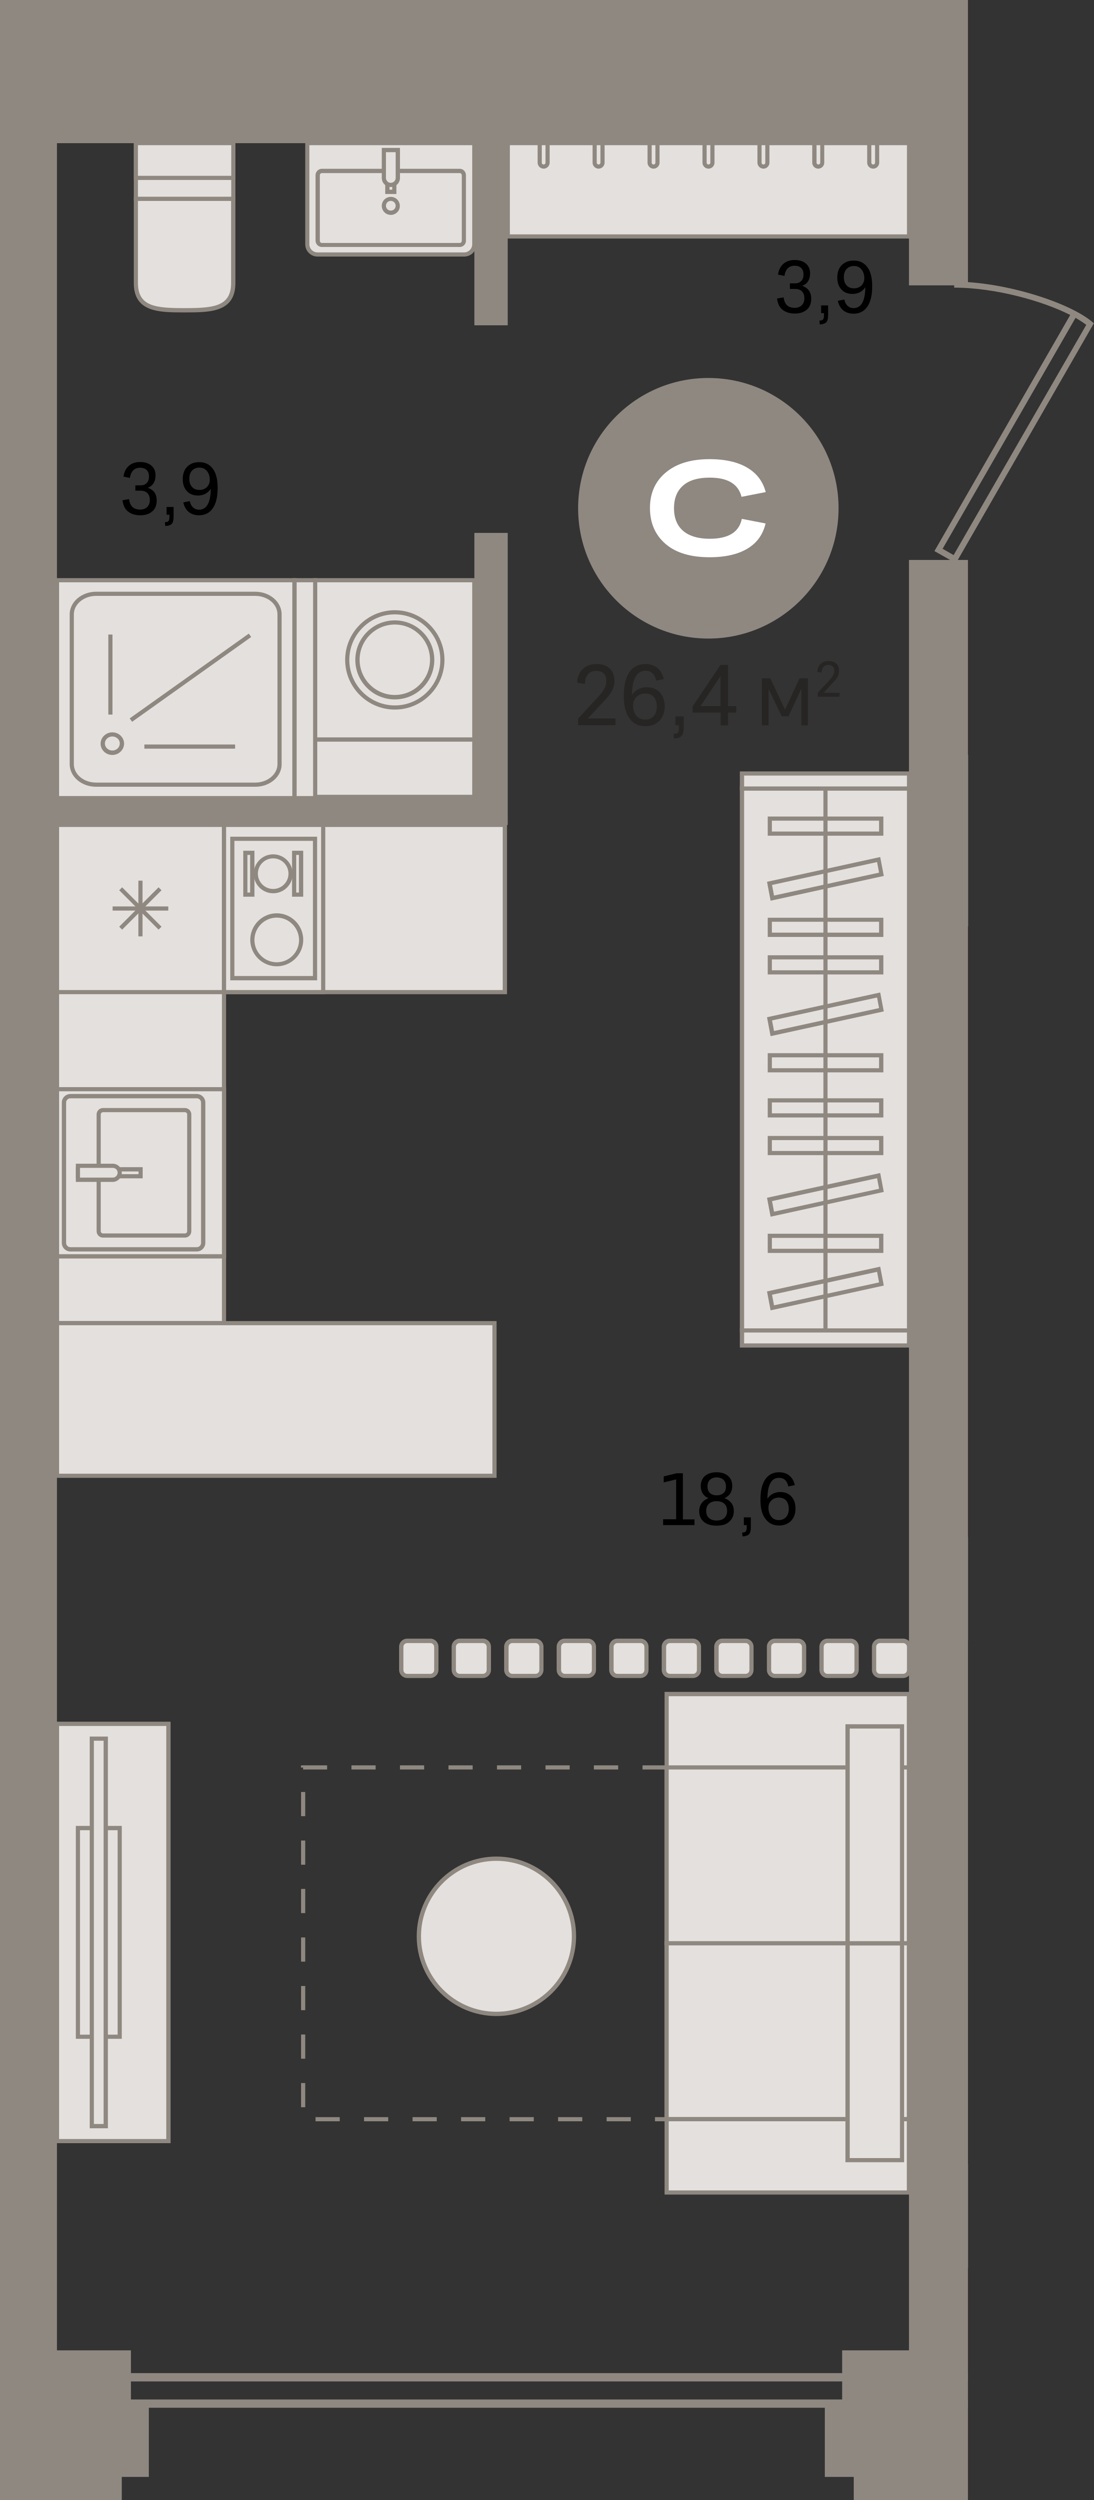 <?xml version="1.0" encoding="utf-8"?>
<!-- Generator: Adobe Illustrator 24.1.2, SVG Export Plug-In . SVG Version: 6.00 Build 0)  -->
<svg version="1.1" id="Слой_1" xmlns="http://www.w3.org/2000/svg" xmlns:xlink="http://www.w3.org/1999/xlink" x="0px" y="0px"
	 viewBox="0 0 764.5 1746.2" style="enable-background:new 0 0 764.5 1746.2;" xml:space="preserve">
<rect x="0" y="0" width="764.5" height="1746.2" fill="#333333" stroke="none"/>
<g>
	<rect x="39.8" y="405.3" style="fill-rule:evenodd;clip-rule:evenodd;fill:#E3E0DD;" width="166" height="152.2"/>
	<path style="fill-rule:evenodd;clip-rule:evenodd;fill:#8F8880;" d="M41.3,556h163V406.7h-163V556L41.3,556z M207.3,559H38.4V403.8
		h168.9V559z"/>
	<path style="fill-rule:evenodd;clip-rule:evenodd;fill:#E3E0DD;" d="M67.1,548h111.3c9.4,0,16.9-6.4,16.9-14.3V429.1
		c0-7.9-7.6-14.3-16.9-14.3H67.1c-9.4,0-16.9,6.4-16.9,14.3v104.6C50.2,541.6,57.8,548,67.1,548z"/>
	<path style="fill-rule:evenodd;clip-rule:evenodd;fill:#8F8880;" d="M67.1,416.2c-8.5,0-15.5,5.8-15.5,12.9v104.6
		c0,7.1,6.9,12.9,15.5,12.9h111.3c8.5,0,15.5-5.8,15.5-12.9V429.1c0-7.1-6.9-12.9-15.5-12.9H67.1L67.1,416.2z M178.5,549.5H67.1
		c-10.2,0-18.4-7.1-18.4-15.8V429.1c0-8.7,8.3-15.8,18.4-15.8h111.3c10.2,0,18.4,7.1,18.4,15.8v104.6
		C196.9,542.4,188.6,549.5,178.5,549.5z"/>
	<path style="fill-rule:evenodd;clip-rule:evenodd;fill:#E3E0DD;" d="M85.2,519.4c0-3.5-3-6.4-6.7-6.4c-3.7,0-6.7,2.9-6.7,6.4
		c0,3.5,3,6.4,6.7,6.4C82.2,525.8,85.2,522.9,85.2,519.4z"/>
	<path style="fill-rule:evenodd;clip-rule:evenodd;fill:#8F8880;" d="M78.5,514.4c-2.9,0-5.2,2.2-5.2,4.9c0,2.7,2.4,4.9,5.2,4.9
		c2.9,0,5.2-2.2,5.2-4.9C83.8,516.7,81.4,514.4,78.5,514.4L78.5,514.4z M78.5,527.3c-4.5,0-8.2-3.5-8.2-7.9c0-4.3,3.7-7.9,8.2-7.9
		s8.2,3.5,8.2,7.9C86.7,523.7,83,527.3,78.5,527.3z"/>
	<rect x="75.7" y="443.2" style="fill-rule:evenodd;clip-rule:evenodd;fill:#8F8880;" width="2.9" height="55.9"/>
	<rect x="100.9" y="520" style="fill-rule:evenodd;clip-rule:evenodd;fill:#8F8880;" width="63.4" height="2.9"/>
	
		<rect x="82" y="471.7" transform="matrix(0.815 -0.58 0.58 0.815 -249.78 164.892)" style="fill-rule:evenodd;clip-rule:evenodd;fill:#8F8880;" width="102.1" height="2.9"/>
	<path style="fill-rule:evenodd;clip-rule:evenodd;fill:#8F8880;" d="M658.7,383.3l7.7,4.4l92.7-160.8c-2.1-1.6-4.6-3.2-7.5-4.9
		L658.7,383.3L658.7,383.3z M668,393.4l-15-8.5L747.9,220c-19.9-10.1-53-19.1-81.1-19.1l0-4.2c36.3,0.1,80.8,14.9,96.3,28l1.3,1.1
		L668,393.4z"/>
	<path style="fill-rule:evenodd;clip-rule:evenodd;fill:#8F8880;" d="M0,1675.9h676.4v5.8H0V1675.9L0,1675.9z M676.4,1663.3H0v-5.8
		h676.4V1663.3z"/>
	<rect x="39.8" y="1204" style="fill-rule:evenodd;clip-rule:evenodd;fill:#E3E0DD;" width="77.8" height="291.5"/>
	<path style="fill-rule:evenodd;clip-rule:evenodd;fill:#8F8880;" d="M41.3,1494h74.9v-288.5H41.3V1494L41.3,1494z M119.1,1496.9
		H38.4v-294.4h80.8V1496.9z"/>
	<rect x="54.4" y="1276.8" style="fill-rule:evenodd;clip-rule:evenodd;fill:#E3E0DD;" width="29.2" height="145.7"/>
	<path style="fill-rule:evenodd;clip-rule:evenodd;fill:#8F8880;" d="M55.9,1421.1h26.3v-142.8H55.9V1421.1L55.9,1421.1z M85.1,1424
		H53v-148.7h32.1V1424z"/>
	<rect x="64.2" y="1214.4" style="fill-rule:evenodd;clip-rule:evenodd;fill:#E3E0DD;" width="9.7" height="270.6"/>
	<path style="fill-rule:evenodd;clip-rule:evenodd;fill:#8F8880;" d="M65.6,1483.5h6.8v-267.7h-6.8V1483.5L65.6,1483.5z
		 M75.4,1486.5H62.7v-273.6h12.7V1486.5z"/>
	<rect x="39.8" y="639.3" style="fill-rule:evenodd;clip-rule:evenodd;fill:#E3E0DD;" width="116.7" height="284.9"/>
	<path style="fill-rule:evenodd;clip-rule:evenodd;fill:#8F8880;" d="M41.3,922.7h113.8v-282H41.3V922.7L41.3,922.7z M158,925.7
		H38.4V637.9H158V925.7z"/>
	<rect x="39.8" y="760.8" style="fill-rule:evenodd;clip-rule:evenodd;fill:#E3E0DD;" width="116.7" height="116.7"/>
	<path style="fill-rule:evenodd;clip-rule:evenodd;fill:#8F8880;" d="M41.3,876h113.8V762.2H41.3V876L41.3,876z M158,879H38.4V759.3
		H158V879z"/>
	<path style="fill-rule:evenodd;clip-rule:evenodd;fill:#E3E0DD;" d="M142,868.2v-98c0-2.5-2-4.5-4.5-4.5H49.2c-2.5,0-4.5,2-4.5,4.5
		v98c0,2.5,2,4.5,4.5,4.5h88.3C140,872.6,142,870.6,142,868.2z"/>
	<path style="fill-rule:evenodd;clip-rule:evenodd;fill:#8F8880;" d="M49.2,767.1c-1.7,0-3,1.4-3,3v98c0,1.7,1.4,3,3,3h88.3
		c1.7,0,3-1.4,3-3v-98c0-1.7-1.4-3-3-3H49.2L49.2,767.1z M137.5,874.1H49.2c-3.3,0-6-2.7-6-6v-98c0-3.3,2.7-6,6-6h88.3
		c3.3,0,6,2.7,6,6v98C143.4,871.4,140.8,874.1,137.5,874.1z"/>
	<path style="fill-rule:evenodd;clip-rule:evenodd;fill:#E3E0DD;" d="M69,859.9v-81.5c0-1.7,1.4-3,3-3h57.2c1.7,0,3,1.4,3,3v81.5
		c0,1.7-1.4,3-3,3H72C70.4,862.9,69,861.6,69,859.9z"/>
	<path style="fill-rule:evenodd;clip-rule:evenodd;fill:#8F8880;" d="M72,776.8c-0.9,0-1.6,0.7-1.6,1.6v81.5c0,0.9,0.7,1.6,1.6,1.6
		h57.2c0.9,0,1.6-0.7,1.6-1.6v-81.5c0-0.9-0.7-1.6-1.6-1.6H72L72,776.8z M129.2,864.4H72c-2.5,0-4.5-2-4.5-4.5v-81.5
		c0-2.5,2-4.5,4.5-4.5h57.2c2.5,0,4.5,2,4.5,4.5v81.5C133.7,862.4,131.7,864.4,129.2,864.4z"/>
	<rect x="54.4" y="816.7" style="fill-rule:evenodd;clip-rule:evenodd;fill:#E3E0DD;" width="43.8" height="4.9"/>
	<path style="fill-rule:evenodd;clip-rule:evenodd;fill:#8F8880;" d="M55.9,820.1h40.9v-1.9H55.9V820.1L55.9,820.1z M99.7,823H53
		v-7.8h46.7V823z"/>
	<path style="fill-rule:evenodd;clip-rule:evenodd;fill:#E3E0DD;" d="M83.6,819.2L83.6,819.2c0-2.8-2.2-4.9-4.8-4.9H54.4v9.7h24.4
		C81.4,824,83.6,821.8,83.6,819.2z"/>
	<path style="fill-rule:evenodd;clip-rule:evenodd;fill:#8F8880;" d="M55.9,822.5h22.9c1.8,0,3.4-1.5,3.4-3.4v-0.1
		c0-1.8-1.5-3.3-3.4-3.3H55.9V822.5L55.9,822.5z M78.8,825.5H53v-12.7h25.8c3.5,0,6.3,2.8,6.3,6.3v0.1
		C85.1,822.6,82.2,825.5,78.8,825.5z"/>
	<rect x="39.8" y="576.2" style="fill-rule:evenodd;clip-rule:evenodd;fill:#E3E0DD;" width="116.7" height="116.7"/>
	<path style="fill-rule:evenodd;clip-rule:evenodd;fill:#8F8880;" d="M41.3,691.5h113.8V577.6H41.3V691.5L41.3,691.5z M158,694.4
		H38.4V574.7H158V694.4z"/>
	<rect x="78.7" y="633.1" style="fill-rule:evenodd;clip-rule:evenodd;fill:#8F8880;" width="38.9" height="2.9"/>
	<rect x="96.7" y="615.1" style="fill-rule:evenodd;clip-rule:evenodd;fill:#8F8880;" width="2.9" height="38.9"/>
	
		<rect x="78.7" y="633.1" transform="matrix(0.707 -0.707 0.707 0.707 -419.937 255.289)" style="fill-rule:evenodd;clip-rule:evenodd;fill:#8F8880;" width="38.9" height="2.9"/>
	
		<rect x="96.7" y="615.1" transform="matrix(0.707 -0.707 0.707 0.707 -419.937 255.29)" style="fill-rule:evenodd;clip-rule:evenodd;fill:#8F8880;" width="2.9" height="38.9"/>
	<rect x="354.8" y="100" style="fill-rule:evenodd;clip-rule:evenodd;fill:#E3E0DD;" width="280.5" height="65.2"/>
	<path style="fill-rule:evenodd;clip-rule:evenodd;fill:#8F8880;" d="M356.3,163.7h277.5v-62.3H356.3V163.7L356.3,163.7z
		 M636.7,166.6H353.3V98.5h283.4V166.6z"/>
	<path style="fill-rule:evenodd;clip-rule:evenodd;fill:#E3E0DD;" d="M377.1,100v13.6c0,1.5,1.2,2.7,2.7,2.7c1.5,0,2.7-1.2,2.7-2.7
		V100H377.1z"/>
	<path style="fill-rule:evenodd;clip-rule:evenodd;fill:#8F8880;" d="M378.6,101.4v12.2c0,0.7,0.6,1.3,1.3,1.3
		c0.7,0,1.3-0.6,1.3-1.3v-12.2H378.6L378.6,101.4z M379.9,117.8c-2.3,0-4.2-1.9-4.2-4.2V98.5h8.4v15.1
		C384.1,115.9,382.2,117.8,379.9,117.8z"/>
	<path style="fill-rule:evenodd;clip-rule:evenodd;fill:#E3E0DD;" d="M453.9,100v13.6c0,1.5,1.2,2.7,2.7,2.7c1.5,0,2.7-1.2,2.7-2.7
		V100H453.9z"/>
	<path style="fill-rule:evenodd;clip-rule:evenodd;fill:#8F8880;" d="M455.4,101.4v12.2c0,0.7,0.6,1.3,1.3,1.3
		c0.7,0,1.3-0.6,1.3-1.3v-12.2H455.4L455.4,101.4z M456.7,117.8c-2.3,0-4.2-1.9-4.2-4.2V98.5h8.4v15.1
		C460.9,115.9,459,117.8,456.7,117.8z"/>
	<path style="fill-rule:evenodd;clip-rule:evenodd;fill:#E3E0DD;" d="M415.6,100v13.6c0,1.5,1.2,2.7,2.7,2.7c1.5,0,2.7-1.2,2.7-2.7
		V100H415.6z"/>
	<path style="fill-rule:evenodd;clip-rule:evenodd;fill:#8F8880;" d="M417,101.4v12.2c0,0.7,0.6,1.3,1.3,1.3c0.7,0,1.3-0.6,1.3-1.3
		v-12.2H417L417,101.4z M418.3,117.8c-2.3,0-4.2-1.9-4.2-4.2V98.5h8.4v15.1C422.5,115.9,420.6,117.8,418.3,117.8z"/>
	<path style="fill-rule:evenodd;clip-rule:evenodd;fill:#E3E0DD;" d="M492.4,100v13.6c0,1.5,1.2,2.7,2.7,2.7c1.5,0,2.7-1.2,2.7-2.7
		V100H492.4z"/>
	<path style="fill-rule:evenodd;clip-rule:evenodd;fill:#8F8880;" d="M493.8,101.4v12.2c0,0.7,0.6,1.3,1.3,1.3
		c0.7,0,1.3-0.6,1.3-1.3v-12.2H493.8L493.8,101.4z M495.1,117.8c-2.3,0-4.2-1.9-4.2-4.2V98.5h8.4v15.1
		C499.3,115.9,497.4,117.8,495.1,117.8z"/>
	<path style="fill-rule:evenodd;clip-rule:evenodd;fill:#E3E0DD;" d="M530.7,100v13.6c0,1.5,1.2,2.7,2.7,2.7c1.5,0,2.7-1.2,2.7-2.7
		V100H530.7z"/>
	<path style="fill-rule:evenodd;clip-rule:evenodd;fill:#8F8880;" d="M532.2,101.4v12.2c0,0.7,0.6,1.3,1.3,1.3
		c0.7,0,1.3-0.6,1.3-1.3v-12.2H532.2L532.2,101.4z M533.5,117.8c-2.3,0-4.2-1.9-4.2-4.2V98.5h8.4v15.1
		C537.7,115.9,535.8,117.8,533.5,117.8z"/>
	<path style="fill-rule:evenodd;clip-rule:evenodd;fill:#E3E0DD;" d="M569.1,100v13.6c0,1.5,1.2,2.7,2.7,2.7c1.5,0,2.7-1.2,2.7-2.7
		V100H569.1z"/>
	<path style="fill-rule:evenodd;clip-rule:evenodd;fill:#8F8880;" d="M570.6,101.4v12.2c0,0.7,0.6,1.3,1.3,1.3
		c0.7,0,1.3-0.6,1.3-1.3v-12.2H570.6L570.6,101.4z M571.8,117.8c-2.3,0-4.2-1.9-4.2-4.2V98.5h8.4v15.1
		C576,115.9,574.1,117.8,571.8,117.8z"/>
	<path style="fill-rule:evenodd;clip-rule:evenodd;fill:#E3E0DD;" d="M607.5,100v13.6c0,1.5,1.2,2.7,2.7,2.7c1.5,0,2.7-1.2,2.7-2.7
		V100H607.5z"/>
	<path style="fill-rule:evenodd;clip-rule:evenodd;fill:#8F8880;" d="M608.9,101.4v12.2c0,0.7,0.6,1.3,1.3,1.3
		c0.7,0,1.3-0.6,1.3-1.3v-12.2H608.9L608.9,101.4z M610.2,117.8c-2.3,0-4.2-1.9-4.2-4.2V98.5h8.4v15.1
		C614.4,115.9,612.5,117.8,610.2,117.8z"/>
	<rect x="220.3" y="405.3" style="fill-rule:evenodd;clip-rule:evenodd;fill:#E3E0DD;" width="111.2" height="111.2"/>
	<path style="fill-rule:evenodd;clip-rule:evenodd;fill:#8F8880;" d="M221.7,515.1H330V406.7H221.7V515.1L221.7,515.1z M333,518
		H218.8V403.8H333V518z"/>
	<path style="fill-rule:evenodd;clip-rule:evenodd;fill:#E3E0DD;" d="M242.7,460.9c0,18.4,14.9,33.2,33.2,33.2
		c18.4,0,33.2-14.9,33.2-33.2c0-18.4-14.9-33.2-33.2-33.2C257.5,427.7,242.7,442.5,242.7,460.9z"/>
	<path style="fill-rule:evenodd;clip-rule:evenodd;fill:#8F8880;" d="M275.9,429.1c-17.5,0-31.8,14.2-31.8,31.8
		c0,17.5,14.3,31.8,31.8,31.8s31.8-14.2,31.8-31.8C307.7,443.4,293.4,429.1,275.9,429.1L275.9,429.1z M275.9,495.6
		c-19.1,0-34.7-15.6-34.7-34.7c0-19.1,15.6-34.7,34.7-34.7c19.1,0,34.7,15.6,34.7,34.7C310.6,480,295,495.6,275.9,495.6z"/>
	<path style="fill-rule:evenodd;clip-rule:evenodd;fill:#E3E0DD;" d="M249.8,460.9c0,14.4,11.7,26.1,26.1,26.1
		c14.4,0,26.1-11.7,26.1-26.1c0-14.4-11.7-26.1-26.1-26.1C261.5,434.8,249.8,446.5,249.8,460.9z"/>
	<path style="fill-rule:evenodd;clip-rule:evenodd;fill:#8F8880;" d="M275.9,436.2c-13.6,0-24.6,11.1-24.6,24.6
		c0,13.6,11.1,24.6,24.6,24.6c13.6,0,24.6-11.1,24.6-24.6C300.5,447.3,289.5,436.2,275.9,436.2L275.9,436.2z M275.9,488.5
		c-15.2,0-27.6-12.4-27.6-27.6c0-15.2,12.4-27.6,27.6-27.6c15.2,0,27.6,12.4,27.6,27.6C303.5,476.1,291.1,488.5,275.9,488.5z"/>
	<path style="fill-rule:evenodd;clip-rule:evenodd;" d="M544.2,1061.7c2.1,0,3.8-0.7,5.1-2.1c1.3-1.4,1.9-3.3,1.9-5.7
		c0-2.4-0.6-4.4-1.8-5.8c-1.2-1.4-3-2.1-5.2-2.1c-1.4,0-2.6,0.3-3.7,0.9c-1.1,0.6-1.9,1.5-2.6,2.5c-0.6,1.1-0.9,2.3-0.9,3.6
		c0,2.6,0.7,4.7,2,6.3C540.2,1060.9,542,1061.7,544.2,1061.7L544.2,1061.7z M531.4,1047.5c0-6.2,1.1-11,3.4-14.3
		c2.3-3.3,5.5-4.9,9.7-4.9c2.8,0,5.2,0.8,7.1,2.3c1.9,1.6,3.2,3.8,3.8,6.7l-4.5,0.9c-0.9-4-3-6-6.5-6c-2.7,0-4.7,1.2-6,3.6
		c-1.4,2.4-2.1,6.1-2.1,11c0.9-1.4,2.1-2.6,3.6-3.4c1.5-0.8,3.3-1.3,5.3-1.3c3.3,0,5.9,1,7.8,3.1c1.9,2.1,2.9,4.9,2.9,8.4
		c0,2.4-0.5,4.5-1.4,6.3c-1,1.8-2.3,3.1-4,4.1c-1.7,1-3.8,1.5-6.1,1.5c-4.1,0-7.3-1.6-9.5-4.7
		C532.5,1057.8,531.4,1053.3,531.4,1047.5L531.4,1047.5z M519.7,1059.8h5v6.6c0,2.5-0.4,4.3-1.3,5.2c-0.9,0.9-2.4,1.4-4.5,1.5
		l-0.3-2.7c1.2,0,2-0.2,2.5-0.7c0.4-0.5,0.7-1.4,0.7-2.8v-1.7h-2V1059.8L519.7,1059.8z M500.8,1062c2.3,0,4.1-0.6,5.4-1.8
		c1.3-1.2,1.9-2.8,1.9-4.9c0-2.1-0.6-3.8-1.9-5c-1.3-1.2-3.1-1.8-5.4-1.8c-2.3,0-4.1,0.6-5.4,1.8c-1.3,1.2-1.9,2.9-1.9,5
		c0,2.1,0.6,3.8,1.9,4.9C496.7,1061.4,498.5,1062,500.8,1062L500.8,1062z M507.3,1038.3c0-2-0.6-3.6-1.7-4.7
		c-1.2-1.1-2.8-1.7-4.8-1.7c-2,0-3.6,0.6-4.7,1.7c-1.2,1.1-1.7,2.7-1.7,4.7c0,1.9,0.6,3.4,1.7,4.5c1.2,1.1,2.7,1.6,4.7,1.6
		c2,0,3.6-0.5,4.8-1.6C506.8,1041.8,507.3,1040.3,507.3,1038.3L507.3,1038.3z M500.8,1065.6c-3.9,0-6.9-0.9-9-2.7
		c-2.1-1.8-3.2-4.3-3.2-7.4c0-2.2,0.6-4,1.7-5.6c1.1-1.6,2.7-2.7,4.8-3.5c-1.7-0.7-3.1-1.8-4-3.3c-0.9-1.4-1.4-3.2-1.4-5.2
		c0-2.9,1-5.3,2.9-7c2-1.7,4.7-2.6,8.1-2.6c3.5,0,6.2,0.9,8.1,2.6c2,1.7,2.9,4.1,2.9,7c0,2-0.5,3.7-1.4,5.2c-0.9,1.4-2.3,2.5-4,3.3
		c2,0.7,3.6,1.9,4.8,3.4c1.2,1.6,1.7,3.4,1.7,5.6c0,3.1-1.1,5.6-3.2,7.4C507.7,1064.7,504.7,1065.6,500.8,1065.6L500.8,1065.6z
		 M463.4,1065.1v-4h9.1v-27.8l-8.7,2.1v-4.2l9-2.2h4.4v32.2h8.1v4H463.4z"/>
	<path style="fill-rule:evenodd;clip-rule:evenodd;" d="M596.7,185.8c-2.1,0-3.8,0.7-5.1,2.1c-1.3,1.4-1.9,3.3-1.9,5.6
		c0,2.5,0.6,4.4,1.9,5.8c1.2,1.4,3,2.1,5.2,2.1c2.1,0,3.8-0.7,5.2-2c1.3-1.4,2-3,2-5c0-2.6-0.7-4.7-2-6.2
		C600.7,186.5,598.9,185.8,596.7,185.8L596.7,185.8z M609.5,199.9c0,6.2-1.1,11-3.4,14.3c-2.3,3.3-5.5,4.9-9.7,4.9
		c-2.8,0-5.2-0.8-7.1-2.3c-1.9-1.6-3.2-3.8-3.8-6.7l4.5-0.9c0.4,1.9,1.2,3.4,2.3,4.4c1.1,1,2.5,1.6,4.2,1.6c5.3,0,8.1-4.9,8.2-14.6
		c-0.9,1.4-2.1,2.5-3.6,3.4c-1.5,0.8-3.3,1.3-5.3,1.3c-3.3,0-5.9-1-7.8-3.1c-1.9-2-2.9-4.8-2.9-8.4c0-2.4,0.5-4.5,1.4-6.3
		c1-1.8,2.3-3.1,4.1-4.1c1.7-1,3.8-1.4,6.1-1.4c4.1,0,7.3,1.6,9.5,4.7C608.4,189.6,609.5,194.1,609.5,199.9L609.5,199.9z
		 M573.7,213.3h5v6.6c0,2.5-0.4,4.3-1.3,5.2c-0.9,0.9-2.4,1.4-4.5,1.5l-0.3-2.7c1.2,0,2-0.2,2.5-0.7c0.4-0.5,0.7-1.4,0.7-2.8v-1.7
		h-2V213.3L573.7,213.3z M566.9,208.7c0,3.2-1,5.8-3.1,7.6c-2.1,1.8-4.9,2.7-8.4,2.7c-3.5,0-6.3-0.9-8.5-2.6
		c-2.2-1.7-3.4-4.3-3.9-7.9l4.6-0.8c0.6,4.9,3.1,7.3,7.7,7.3c2.1,0,3.8-0.6,5-1.8c1.2-1.2,1.8-2.8,1.8-4.9c0-2.1-0.6-3.7-1.7-4.8
		c-1.1-1.1-2.7-1.7-4.8-1.7H552v-3.9h3.5c1.9,0,3.3-0.5,4.4-1.6c1.1-1.1,1.6-2.6,1.6-4.6c0-1.9-0.5-3.4-1.6-4.5
		c-1.1-1.1-2.6-1.6-4.7-1.6c-1.9,0-3.5,0.6-4.7,1.8c-1.2,1.2-2,3-2.3,5.3l-4.5-0.9c0.4-3.2,1.7-5.7,3.7-7.5c2-1.8,4.7-2.7,7.9-2.7
		c3.3,0,5.9,0.8,7.9,2.5c1.9,1.7,2.9,3.9,2.9,6.8c0,2.2-0.5,4-1.4,5.5c-0.9,1.5-2.3,2.6-4.1,3.2
		C564.8,201.2,566.9,204.1,566.9,208.7z"/>
	<path style="fill-rule:evenodd;clip-rule:evenodd;" d="M139.3,326.6c-2.1,0-3.8,0.7-5.1,2.1c-1.3,1.4-1.9,3.3-1.9,5.6
		c0,2.5,0.6,4.4,1.9,5.8c1.2,1.4,3,2.1,5.2,2.1c2.1,0,3.8-0.7,5.2-2c1.3-1.4,2-3,2-5c0-2.6-0.7-4.7-2-6.2
		C143.3,327.4,141.5,326.6,139.3,326.6L139.3,326.6z M152.1,340.7c0,6.2-1.1,11-3.4,14.3c-2.3,3.3-5.5,4.9-9.7,4.9
		c-2.8,0-5.2-0.8-7.1-2.3c-1.9-1.6-3.2-3.8-3.8-6.7l4.5-0.9c0.4,1.9,1.2,3.4,2.3,4.4c1.1,1,2.5,1.6,4.2,1.6c5.3,0,8.1-4.9,8.2-14.6
		c-0.9,1.4-2.1,2.5-3.6,3.4c-1.5,0.8-3.3,1.3-5.3,1.3c-3.3,0-5.9-1-7.8-3.1c-1.9-2-2.9-4.8-2.9-8.4c0-2.4,0.5-4.5,1.4-6.3
		c1-1.8,2.3-3.1,4.1-4.1c1.7-1,3.8-1.4,6.1-1.4c4.1,0,7.3,1.6,9.5,4.7C151,330.5,152.1,334.9,152.1,340.7L152.1,340.7z M116.3,354.1
		h5v6.6c0,2.5-0.4,4.3-1.3,5.2c-0.9,0.9-2.4,1.4-4.5,1.5l-0.3-2.7c1.2,0,2-0.2,2.5-0.7c0.4-0.5,0.7-1.4,0.7-2.8v-1.7h-2V354.1
		L116.3,354.1z M109.5,349.6c0,3.2-1,5.8-3.1,7.6c-2.1,1.8-4.9,2.7-8.4,2.7c-3.5,0-6.3-0.9-8.5-2.6c-2.2-1.7-3.4-4.3-3.9-7.9
		l4.6-0.8c0.6,4.9,3.1,7.3,7.7,7.3c2.1,0,3.8-0.6,5-1.8c1.2-1.2,1.8-2.8,1.8-4.9c0-2.1-0.6-3.7-1.7-4.8c-1.1-1.1-2.7-1.7-4.8-1.7
		h-3.6V339h3.5c1.9,0,3.3-0.5,4.4-1.6c1.1-1.1,1.6-2.6,1.6-4.6c0-1.9-0.5-3.4-1.6-4.5c-1.1-1.1-2.6-1.6-4.7-1.6
		c-1.9,0-3.5,0.6-4.7,1.8c-1.2,1.2-2,3-2.3,5.3l-4.5-0.9c0.4-3.2,1.7-5.7,3.7-7.5c2-1.8,4.7-2.7,7.9-2.7c3.3,0,5.9,0.8,7.9,2.5
		c1.9,1.7,2.9,3.9,2.9,6.8c0,2.2-0.5,4-1.4,5.5c-1,1.5-2.3,2.6-4.1,3.2C107.4,342,109.5,345,109.5,349.6z"/>
	<path style="fill-rule:evenodd;clip-rule:evenodd;fill:#8F8880;" d="M586,355c0,50.2-40.7,91-91,91c-50.2,0-91-40.7-91-91
		c0-50.2,40.7-91,91-91C545.3,264,586,304.7,586,355z"/>
	<path style="fill-rule:evenodd;clip-rule:evenodd;fill:#FFFFFF;" d="M454.2,354.8c0-10.4,3.7-18.7,11.2-24.9
		c7.5-6.2,17.6-9.2,30.5-9.2c10.8,0,19.6,2,26.2,5.9c6.7,3.9,11,9.6,13,17.1l-16.9,3.3c-2.3-9-9.7-13.4-22.2-13.4
		c-8.2,0-14.4,1.8-18.6,5.5c-4.2,3.6-6.4,8.9-6.4,15.8c0,6.9,2.1,12.2,6.4,15.9c4.2,3.6,10.5,5.5,18.6,5.5c13,0,20.5-4.6,22.4-13.9
		l16.6,3.2c-1.8,7.7-6,13.6-12.7,17.6c-6.7,4-15.5,6-26.4,6c-13.2,0-23.4-3-30.7-9.2C457.9,373.7,454.2,365.4,454.2,354.8z"/>
	<path style="fill-rule:evenodd;clip-rule:evenodd;fill:#262524;" d="M571.5,483.8l8-8.6c1.3-1.4,2.2-2.6,2.7-3.6
		c0.5-1,0.8-2,0.8-3.1c0-1.3-0.4-2.3-1.1-3c-0.7-0.7-1.7-1.1-3-1.1c-1.4,0-2.6,0.5-3.4,1.4c-0.8,0.9-1.3,2.2-1.3,4l-3.1-0.5
		c0.2-2.4,0.9-4.3,2.3-5.6c1.4-1.3,3.3-2,5.6-2c2.3,0,4.1,0.6,5.4,1.8c1.3,1.2,1.9,2.9,1.9,5c0,1-0.1,2-0.4,2.9
		c-0.3,0.9-0.8,1.8-1.5,2.7c-0.7,0.9-1.6,2-2.8,3.2l-6.1,6.6h11.2v2.7h-15.2V483.8L571.5,483.8z M537.1,506.6h-4.7v-32.8h5.9
		l10.3,21.8l10.1-21.8h5.9v32.8H560V481l-9,19.3h-4.7l-9.2-19.1V506.6L537.1,506.6z M489.5,493.2h14v-21L489.5,493.2L489.5,493.2z
		 M508.8,506.6h-5.2v-8.9H484v-4.3l19.5-29h5.3v28.8h5.7v4.5h-5.7V506.6L508.8,506.6z M472,500.4h5.8v7.6c0,2.9-0.5,4.9-1.6,6.1
		c-1,1.1-2.8,1.7-5.2,1.7l-0.3-3.2c1.4,0,2.4-0.3,2.9-0.8c0.5-0.5,0.8-1.6,0.8-3.3v-2H472V500.4L472,500.4z M450.9,502.6
		c2.5,0,4.5-0.8,5.9-2.5c1.5-1.6,2.2-3.9,2.2-6.6c0-2.8-0.7-5.1-2.1-6.7c-1.4-1.6-3.4-2.4-6.1-2.4c-1.6,0-3,0.4-4.3,1.1
		c-1.3,0.7-2.3,1.7-3,2.9c-0.7,1.2-1.1,2.6-1.1,4.2c0,3.1,0.8,5.5,2.3,7.3C446.3,501.7,448.3,502.6,450.9,502.6L450.9,502.6z
		 M435.9,486.1c0-7.3,1.3-12.8,3.9-16.6c2.6-3.8,6.4-5.7,11.3-5.7c3.3,0,6,0.9,8.3,2.7c2.2,1.8,3.7,4.4,4.4,7.8l-5.2,1.1
		c-1-4.6-3.5-6.9-7.5-6.9c-3.1,0-5.4,1.4-7,4.2c-1.6,2.8-2.4,7.1-2.5,12.8c1-1.7,2.4-3,4.2-4c1.8-1,3.8-1.5,6.2-1.5
		c3.8,0,6.8,1.2,9.1,3.6c2.2,2.4,3.4,5.7,3.4,9.8c0,2.8-0.6,5.3-1.7,7.3c-1.1,2.1-2.7,3.7-4.7,4.8c-2,1.1-4.4,1.7-7.1,1.7
		c-4.8,0-8.5-1.8-11.1-5.5C437.2,498.1,435.9,492.9,435.9,486.1L435.9,486.1z M404,501.9l13.7-14.8c2.2-2.4,3.8-4.5,4.7-6.2
		c0.9-1.7,1.3-3.5,1.3-5.3c0-2.2-0.6-4-1.8-5.2c-1.2-1.2-3-1.8-5.2-1.8c-2.5,0-4.4,0.8-5.8,2.3c-1.4,1.6-2.1,3.8-2.2,6.8l-5.4-0.9
		c0.3-4.2,1.6-7.4,4-9.6c2.4-2.2,5.6-3.4,9.6-3.4c3.9,0,7,1,9.2,3.1c2.2,2.1,3.3,4.9,3.3,8.5c0,1.8-0.3,3.4-0.8,4.9
		c-0.5,1.5-1.3,3.1-2.5,4.7c-1.2,1.6-2.8,3.5-4.8,5.5l-10.5,11.3h19.3v4.7H404V501.9z"/>
	<rect x="220.3" y="516.5" style="fill-rule:evenodd;clip-rule:evenodd;fill:#E3E0DD;" width="111.2" height="40.1"/>
	<path style="fill-rule:evenodd;clip-rule:evenodd;fill:#8F8880;" d="M221.7,555.1H330V518H221.7V555.1L221.7,555.1z M333,558.1
		H218.8v-43H333V558.1z"/>
	<rect x="676.4" y="1144.5" style="fill-rule:evenodd;clip-rule:evenodd;fill:#E3E0DD;" width="0" height="368.5"/>
	<rect x="674.9" y="1143.1" style="fill-rule:evenodd;clip-rule:evenodd;fill:#8F8880;" width="1.5" height="371.4"/>
	<rect x="675" y="1511.5" style="fill-rule:evenodd;clip-rule:evenodd;fill:#8F8880;" width="1.5" height="72.5"/>
	<rect x="675" y="1073.5" style="fill-rule:evenodd;clip-rule:evenodd;fill:#8F8880;" width="1.5" height="72.5"/>
	<rect x="675" y="527.3" style="fill-rule:evenodd;clip-rule:evenodd;fill:#8F8880;" width="1.5" height="119.7"/>
	<rect x="675" y="527.3" style="fill-rule:evenodd;clip-rule:evenodd;fill:#8F8880;" width="1.5" height="119.7"/>
	<rect x="39.8" y="924.1" style="fill-rule:evenodd;clip-rule:evenodd;fill:#E3E0DD;" width="305.7" height="106.6"/>
	<path style="fill-rule:evenodd;clip-rule:evenodd;fill:#8F8880;" d="M41.3,1029.3h302.8V925.6H41.3V1029.3L41.3,1029.3z
		 M347,1032.2H38.4V922.7H347V1032.2z"/>
	<path style="fill-rule:evenodd;clip-rule:evenodd;fill:#E3E0DD;" d="M95,138.9h68.1v58.8c0,18.6-15.1,19.1-33.7,19.1h-0.7
		c-18.6,0-33.7-0.5-33.7-19.1V138.9z"/>
	<path style="fill-rule:evenodd;clip-rule:evenodd;fill:#8F8880;" d="M96.4,140.3v57.3c0,16.4,12.2,17.6,32.2,17.6h0.7
		c20.1,0,32.2-1.2,32.2-17.6v-57.3H96.4L96.4,140.3z M129.4,218.2h-0.7c-17.3,0-35.2,0-35.2-20.5v-60.2h71v60.2
		C164.5,218.2,146.7,218.2,129.4,218.2z"/>
	<rect x="95" y="100" style="fill-rule:evenodd;clip-rule:evenodd;fill:#E3E0DD;" width="68.1" height="38.9"/>
	<path style="fill-rule:evenodd;clip-rule:evenodd;fill:#8F8880;" d="M96.4,137.4h65.2v-36H96.4V137.4L96.4,137.4z M164.5,140.3h-71
		V98.5h71V140.3z"/>
	<rect x="95" y="100" style="fill-rule:evenodd;clip-rule:evenodd;fill:#E3E0DD;" width="68.1" height="24.3"/>
	<path style="fill-rule:evenodd;clip-rule:evenodd;fill:#8F8880;" d="M96.4,122.8h65.2v-21.4H96.4V122.8L96.4,122.8z M164.5,125.7
		h-71V98.5h71V125.7z"/>
	<path style="fill-rule:evenodd;clip-rule:evenodd;fill:#E3E0DD;" d="M221.9,177.8h102.4c4,0,7.2-3.2,7.2-7.2V100H214.8v70.6
		C214.8,174.6,218,177.8,221.9,177.8z"/>
	<path style="fill-rule:evenodd;clip-rule:evenodd;fill:#8F8880;" d="M216.2,101.4v69.2c0,3.2,2.6,5.7,5.7,5.7h102.4
		c3.2,0,5.7-2.6,5.7-5.7v-69.2H216.2L216.2,101.4z M324.3,179.2H221.9c-4.8,0-8.6-3.9-8.6-8.6V98.5H333v72.1
		C333,175.4,329.1,179.2,324.3,179.2z"/>
	<path style="fill-rule:evenodd;clip-rule:evenodd;fill:#E3E0DD;" d="M321.3,119.4h-96.4c-1.6,0-2.9,1.4-2.9,3v45.6
		c0,1.7,1.3,3,2.9,3h96.4c1.6,0,2.9-1.4,2.9-3v-45.6C324.2,120.8,322.9,119.4,321.3,119.4z"/>
	<path style="fill-rule:evenodd;clip-rule:evenodd;fill:#8F8880;" d="M224.9,120.9c-0.8,0-1.4,0.7-1.4,1.6v45.6
		c0,0.9,0.6,1.6,1.4,1.6h96.4c0.8,0,1.4-0.7,1.4-1.6v-45.6c0-0.9-0.6-1.6-1.4-1.6H224.9L224.9,120.9z M321.3,172.5h-96.4
		c-2.4,0-4.4-2-4.4-4.5v-45.6c0-2.5,2-4.5,4.4-4.5h96.4c2.4,0,4.3,2,4.3,4.5v45.6C325.7,170.5,323.7,172.5,321.3,172.5z"/>
	<rect x="270.7" y="104.8" style="fill-rule:evenodd;clip-rule:evenodd;fill:#E3E0DD;" width="4.9" height="29.2"/>
	<path style="fill-rule:evenodd;clip-rule:evenodd;fill:#8F8880;" d="M272.2,132.5h1.9v-26.3h-1.9V132.5L272.2,132.5z M277,135.5
		h-7.8v-32.1h7.8V135.5z"/>
	<path style="fill-rule:evenodd;clip-rule:evenodd;fill:#E3E0DD;" d="M273.2,129.1L273.2,129.1c-2.8,0-4.9-2.2-4.9-4.8v-19.5h9.7
		v19.5C278,127,275.8,129.1,273.2,129.1z"/>
	<path style="fill-rule:evenodd;clip-rule:evenodd;fill:#8F8880;" d="M269.7,106.3v18c0,1.8,1.5,3.4,3.3,3.4h0.1
		c1.8,0,3.4-1.5,3.4-3.4v-18H269.7L269.7,106.3z M273.2,130.6L273.2,130.6c-3.6,0-6.4-2.8-6.4-6.3v-21h12.7v21
		C279.5,127.8,276.6,130.6,273.2,130.6z"/>
	<path style="fill-rule:evenodd;clip-rule:evenodd;fill:#E3E0DD;" d="M268.3,143.7c0,2.7,2.2,4.9,4.9,4.9c2.7,0,4.9-2.2,4.9-4.9
		c0-2.7-2.2-4.9-4.9-4.9C270.4,138.9,268.3,141,268.3,143.7z"/>
	<path style="fill-rule:evenodd;clip-rule:evenodd;fill:#8F8880;" d="M273.1,140.3c-1.9,0-3.4,1.5-3.4,3.4c0,1.9,1.5,3.4,3.4,3.4
		c1.9,0,3.4-1.5,3.4-3.4C276.5,141.9,275,140.3,273.1,140.3L273.1,140.3z M273.1,150.1c-3.5,0-6.3-2.8-6.3-6.3
		c0-3.5,2.8-6.3,6.3-6.3c3.5,0,6.3,2.8,6.3,6.3C279.5,147.2,276.6,150.1,273.1,150.1z"/>
	<rect x="518.5" y="550.7" style="fill-rule:evenodd;clip-rule:evenodd;fill:#E3E0DD;" width="116.7" height="378.5"/>
	<path style="fill-rule:evenodd;clip-rule:evenodd;fill:#8F8880;" d="M520,927.8h113.8V552.2H520V927.8L520,927.8z M636.7,930.7H517
		V549.3h119.7V930.7z"/>
	<rect x="518.5" y="929.2" style="fill-rule:evenodd;clip-rule:evenodd;fill:#E3E0DD;" width="116.7" height="10.5"/>
	<path style="fill-rule:evenodd;clip-rule:evenodd;fill:#8F8880;" d="M520,938.3h113.8v-7.6H520V938.3L520,938.3z M636.7,941.2H517
		v-13.4h119.7V941.2z"/>
	<rect x="518.5" y="540.2" style="fill-rule:evenodd;clip-rule:evenodd;fill:#E3E0DD;" width="116.7" height="10.5"/>
	<path style="fill-rule:evenodd;clip-rule:evenodd;fill:#8F8880;" d="M520,549.3h113.8v-7.6H520V549.3L520,549.3z M636.7,552.2H517
		v-13.4h119.7V552.2z"/>
	<rect x="538" y="863.2" style="fill-rule:evenodd;clip-rule:evenodd;fill:#E3E0DD;" width="77.8" height="10.5"/>
	<path style="fill-rule:evenodd;clip-rule:evenodd;fill:#8F8880;" d="M539.4,872.2h74.9v-7.6h-74.9V872.2L539.4,872.2z M617.3,875.1
		h-80.8v-13.4h80.8V875.1z"/>
	<rect x="538" y="794.8" style="fill-rule:evenodd;clip-rule:evenodd;fill:#E3E0DD;" width="77.8" height="10.5"/>
	<path style="fill-rule:evenodd;clip-rule:evenodd;fill:#8F8880;" d="M539.4,803.9h74.9v-7.6h-74.9V803.9L539.4,803.9z M617.3,806.8
		h-80.8v-13.4h80.8V806.8z"/>
	<rect x="538" y="768.5" style="fill-rule:evenodd;clip-rule:evenodd;fill:#E3E0DD;" width="77.8" height="10.5"/>
	<path style="fill-rule:evenodd;clip-rule:evenodd;fill:#8F8880;" d="M539.4,777.6h74.9V770h-74.9V777.6L539.4,777.6z M617.3,780.5
		h-80.8v-13.4h80.8V780.5z"/>
	<rect x="538" y="642.4" style="fill-rule:evenodd;clip-rule:evenodd;fill:#E3E0DD;" width="77.8" height="10.5"/>
	<path style="fill-rule:evenodd;clip-rule:evenodd;fill:#8F8880;" d="M539.4,651.4h74.9v-7.6h-74.9V651.4L539.4,651.4z M617.3,654.4
		h-80.8v-13.4h80.8V654.4z"/>
	<rect x="538" y="668.7" style="fill-rule:evenodd;clip-rule:evenodd;fill:#E3E0DD;" width="77.8" height="10.5"/>
	<path style="fill-rule:evenodd;clip-rule:evenodd;fill:#8F8880;" d="M539.4,677.7h74.9v-7.6h-74.9V677.7L539.4,677.7z M617.3,680.6
		h-80.8v-13.4h80.8V680.6z"/>
	<rect x="538" y="571.8" style="fill-rule:evenodd;clip-rule:evenodd;fill:#E3E0DD;" width="77.8" height="10.5"/>
	<path style="fill-rule:evenodd;clip-rule:evenodd;fill:#8F8880;" d="M539.4,580.8h74.9v-7.6h-74.9V580.8L539.4,580.8z M617.3,583.7
		h-80.8v-13.4h80.8V583.7z"/>
	<rect x="538" y="737" style="fill-rule:evenodd;clip-rule:evenodd;fill:#E3E0DD;" width="77.8" height="10.5"/>
	<path style="fill-rule:evenodd;clip-rule:evenodd;fill:#8F8880;" d="M539.4,746.1h74.9v-7.6h-74.9V746.1L539.4,746.1z M617.3,749
		h-80.8v-13.4h80.8V749z"/>
	<polygon style="fill-rule:evenodd;clip-rule:evenodd;fill:#E3E0DD;" points="537.8,903.2 539.7,913.5 616,896.8 614.1,886.5 	"/>
	<path style="fill-rule:evenodd;clip-rule:evenodd;fill:#8F8880;" d="M539.5,904.3l1.4,7.4l73.4-16l-1.4-7.4L539.5,904.3
		L539.5,904.3z M538.5,915.2l-2.5-13.2l79.1-17.3l2.5,13.2L538.5,915.2z"/>
	<polygon style="fill-rule:evenodd;clip-rule:evenodd;fill:#E3E0DD;" points="537.8,837.8 539.7,848.1 616,831.4 614.1,821.1 	"/>
	<path style="fill-rule:evenodd;clip-rule:evenodd;fill:#8F8880;" d="M539.5,838.9l1.4,7.4l73.4-16l-1.4-7.4L539.5,838.9
		L539.5,838.9z M538.5,849.8l-2.5-13.2l79.1-17.3l2.5,13.2L538.5,849.8z"/>
	<polygon style="fill-rule:evenodd;clip-rule:evenodd;fill:#E3E0DD;" points="537.8,617 539.7,627.3 616,610.6 614.1,600.3 	"/>
	<path style="fill-rule:evenodd;clip-rule:evenodd;fill:#8F8880;" d="M539.5,618.1l1.4,7.4l73.4-16l-1.4-7.4L539.5,618.1
		L539.5,618.1z M538.5,629.1l-2.5-13.2l79.1-17.3l2.5,13.2L538.5,629.1z"/>
	<polygon style="fill-rule:evenodd;clip-rule:evenodd;fill:#E3E0DD;" points="537.8,711.6 539.7,721.9 616,705.3 614.1,695 	"/>
	<path style="fill-rule:evenodd;clip-rule:evenodd;fill:#8F8880;" d="M539.5,712.7l1.4,7.4l73.4-16l-1.4-7.4L539.5,712.7
		L539.5,712.7z M538.5,723.7l-2.5-13.2l79.1-17.3l2.5,13.2L538.5,723.7z"/>
	<rect x="575.4" y="550.7" style="fill-rule:evenodd;clip-rule:evenodd;fill:#8F8880;" width="2.9" height="378.5"/>
	<rect x="156.6" y="576.2" style="fill-rule:evenodd;clip-rule:evenodd;fill:#E3E0DD;" width="196.3" height="116.7"/>
	<path style="fill-rule:evenodd;clip-rule:evenodd;fill:#8F8880;" d="M158,691.5h193.3V577.6H158V691.5L158,691.5z M354.3,694.4
		H155.1V574.7h199.2V694.4z"/>
	<rect x="156.6" y="576.2" style="fill-rule:evenodd;clip-rule:evenodd;fill:#E3E0DD;" width="69.3" height="116.7"/>
	<path style="fill-rule:evenodd;clip-rule:evenodd;fill:#8F8880;" d="M158,691.5h66.4V577.6H158V691.5L158,691.5z M227.3,694.4
		h-72.2V574.7h72.2V694.4z"/>
	<rect x="162.3" y="585.9" style="fill-rule:evenodd;clip-rule:evenodd;fill:#E3E0DD;" width="57.8" height="97.3"/>
	<path style="fill-rule:evenodd;clip-rule:evenodd;fill:#8F8880;" d="M163.8,681.7h54.9v-94.4h-54.9V681.7L163.8,681.7z
		 M221.6,684.7h-60.7V584.4h60.7V684.7z"/>
	<path style="fill-rule:evenodd;clip-rule:evenodd;fill:#E3E0DD;" d="M210.4,656.4c0-9.4-7.6-17-17-17c-9.4,0-17,7.6-17,17
		c0,9.4,7.6,17,17,17C202.8,673.5,210.4,665.8,210.4,656.4z"/>
	<path style="fill-rule:evenodd;clip-rule:evenodd;fill:#8F8880;" d="M193.4,640.9c-8.6,0-15.6,7-15.6,15.6c0,8.6,7,15.6,15.6,15.6
		c8.6,0,15.6-7,15.6-15.6C208.9,647.9,201.9,640.9,193.4,640.9L193.4,640.9z M193.4,674.9c-10.2,0-18.5-8.3-18.5-18.5
		c0-10.2,8.3-18.5,18.5-18.5c10.2,0,18.5,8.3,18.5,18.5C211.9,666.6,203.6,674.9,193.4,674.9z"/>
	<path style="fill-rule:evenodd;clip-rule:evenodd;fill:#E3E0DD;" d="M203.1,610.2c0-6.7-5.4-12.2-12.2-12.2
		c-6.7,0-12.2,5.4-12.2,12.2c0,6.7,5.4,12.2,12.2,12.2C197.7,622.4,203.1,616.9,203.1,610.2z"/>
	<path style="fill-rule:evenodd;clip-rule:evenodd;fill:#8F8880;" d="M190.9,599.5c-5.9,0-10.7,4.8-10.7,10.7
		c0,5.9,4.8,10.7,10.7,10.7c5.9,0,10.7-4.8,10.7-10.7C201.6,604.3,196.8,599.5,190.9,599.5L190.9,599.5z M190.9,623.9
		c-7.5,0-13.6-6.1-13.6-13.6c0-7.5,6.1-13.6,13.6-13.6c7.5,0,13.6,6.1,13.6,13.6C204.6,617.7,198.5,623.9,190.9,623.9z"/>
	<rect x="171.5" y="595.6" style="fill-rule:evenodd;clip-rule:evenodd;fill:#E3E0DD;" width="4.9" height="29.2"/>
	<path style="fill-rule:evenodd;clip-rule:evenodd;fill:#8F8880;" d="M172.9,623.4h1.9v-26.3h-1.9V623.4L172.9,623.4z M177.8,626.3
		H170v-32.1h7.8V626.3z"/>
	<rect x="205.5" y="595.6" style="fill-rule:evenodd;clip-rule:evenodd;fill:#E3E0DD;" width="4.9" height="29.2"/>
	<path style="fill-rule:evenodd;clip-rule:evenodd;fill:#8F8880;" d="M207,623.4h1.9v-26.3H207V623.4L207,623.4z M211.9,626.3h-7.8
		v-32.1h7.8V626.3z"/>
	<rect x="205.8" y="405.3" style="fill-rule:evenodd;clip-rule:evenodd;fill:#E3E0DD;" width="14.5" height="152.2"/>
	<path style="fill-rule:evenodd;clip-rule:evenodd;fill:#8F8880;" d="M207.3,556h11.5V406.7h-11.5V556L207.3,556z M221.7,559h-17.4
		V403.8h17.4V559z"/>
	<path style="fill-rule:evenodd;clip-rule:evenodd;fill:#E3E0DD;" d="M300.7,1146.1h-16.1c-2.3,0-4.2,1.9-4.2,4.2v16.1
		c0,2.3,1.9,4.2,4.2,4.2h16.1c2.3,0,4.2-1.9,4.2-4.2v-16.1C304.9,1148,303,1146.1,300.7,1146.1z"/>
	<path style="fill-rule:evenodd;clip-rule:evenodd;fill:#8F8880;" d="M284.6,1147.6c-1.5,0-2.7,1.2-2.7,2.7v16.1
		c0,1.5,1.2,2.7,2.7,2.7h16.1c1.5,0,2.7-1.2,2.7-2.7v-16.1c0-1.5-1.2-2.7-2.7-2.7H284.6L284.6,1147.6z M300.7,1172h-16.1
		c-3.1,0-5.7-2.5-5.7-5.7v-16.1c0-3.1,2.5-5.7,5.7-5.7h16.1c3.1,0,5.7,2.5,5.7,5.7v16.1C306.4,1169.5,303.8,1172,300.7,1172z"/>
	<path style="fill-rule:evenodd;clip-rule:evenodd;fill:#E3E0DD;" d="M447.5,1146.1h-16.1c-2.3,0-4.2,1.9-4.2,4.2v16.1
		c0,2.3,1.9,4.2,4.2,4.2h16.1c2.3,0,4.2-1.9,4.2-4.2v-16.1C451.7,1148,449.8,1146.1,447.5,1146.1z"/>
	<path style="fill-rule:evenodd;clip-rule:evenodd;fill:#8F8880;" d="M431.5,1147.6c-1.5,0-2.7,1.2-2.7,2.7v16.1
		c0,1.5,1.2,2.7,2.7,2.7h16.1c1.5,0,2.7-1.2,2.7-2.7v-16.1c0-1.5-1.2-2.7-2.7-2.7H431.5L431.5,1147.6z M447.5,1172h-16.1
		c-3.1,0-5.7-2.5-5.7-5.7v-16.1c0-3.1,2.5-5.7,5.7-5.7h16.1c3.1,0,5.7,2.5,5.7,5.7v16.1C453.2,1169.5,450.7,1172,447.5,1172z"/>
	<path style="fill-rule:evenodd;clip-rule:evenodd;fill:#E3E0DD;" d="M374.1,1146.1H358c-2.3,0-4.2,1.9-4.2,4.2v16.1
		c0,2.3,1.9,4.2,4.2,4.2h16.1c2.3,0,4.2-1.9,4.2-4.2v-16.1C378.3,1148,376.4,1146.1,374.1,1146.1z"/>
	<path style="fill-rule:evenodd;clip-rule:evenodd;fill:#8F8880;" d="M358.1,1147.6c-1.5,0-2.7,1.2-2.7,2.7v16.1
		c0,1.5,1.2,2.7,2.7,2.7h16.1c1.5,0,2.7-1.2,2.7-2.7v-16.1c0-1.5-1.2-2.7-2.7-2.7H358.1L358.1,1147.6z M374.1,1172h-16.1
		c-3.1,0-5.7-2.5-5.7-5.7v-16.1c0-3.1,2.5-5.7,5.7-5.7h16.1c3.1,0,5.7,2.5,5.7,5.7v16.1C379.8,1169.5,377.2,1172,374.1,1172z"/>
	<path style="fill-rule:evenodd;clip-rule:evenodd;fill:#E3E0DD;" d="M520.9,1146.1h-16.1c-2.3,0-4.2,1.9-4.2,4.2v16.1
		c0,2.3,1.9,4.2,4.2,4.2h16.1c2.3,0,4.2-1.9,4.2-4.2v-16.1C525.1,1148,523.3,1146.1,520.9,1146.1z"/>
	<path style="fill-rule:evenodd;clip-rule:evenodd;fill:#8F8880;" d="M504.9,1147.6c-1.5,0-2.7,1.2-2.7,2.7v16.1
		c0,1.5,1.2,2.7,2.7,2.7h16.1c1.5,0,2.7-1.2,2.7-2.7v-16.1c0-1.5-1.2-2.7-2.7-2.7H504.9L504.9,1147.6z M520.9,1172h-16.1
		c-3.1,0-5.7-2.5-5.7-5.7v-16.1c0-3.1,2.5-5.7,5.7-5.7h16.1c3.1,0,5.7,2.5,5.7,5.7v16.1C526.6,1169.5,524.1,1172,520.9,1172z"/>
	<path style="fill-rule:evenodd;clip-rule:evenodd;fill:#E3E0DD;" d="M594.4,1146.1h-16.1c-2.3,0-4.2,1.9-4.2,4.2v16.1
		c0,2.3,1.9,4.2,4.2,4.2h16.1c2.3,0,4.2-1.9,4.2-4.2v-16.1C598.5,1148,596.7,1146.1,594.4,1146.1z"/>
	<path style="fill-rule:evenodd;clip-rule:evenodd;fill:#8F8880;" d="M578.3,1147.6c-1.5,0-2.7,1.2-2.7,2.7v16.1
		c0,1.5,1.2,2.7,2.7,2.7h16.1c1.5,0,2.7-1.2,2.7-2.7v-16.1c0-1.5-1.2-2.7-2.7-2.7H578.3L578.3,1147.6z M594.4,1172h-16.1
		c-3.1,0-5.7-2.5-5.7-5.7v-16.1c0-3.1,2.5-5.7,5.7-5.7h16.1c3.1,0,5.7,2.5,5.7,5.7v16.1C600,1169.5,597.5,1172,594.4,1172z"/>
	<path style="fill-rule:evenodd;clip-rule:evenodd;fill:#E3E0DD;" d="M337.4,1146.1h-16.1c-2.3,0-4.2,1.9-4.2,4.2v16.1
		c0,2.3,1.9,4.2,4.2,4.2h16.1c2.3,0,4.2-1.9,4.2-4.2v-16.1C341.6,1148,339.7,1146.1,337.4,1146.1z"/>
	<path style="fill-rule:evenodd;clip-rule:evenodd;fill:#8F8880;" d="M321.3,1147.6c-1.5,0-2.7,1.2-2.7,2.7v16.1
		c0,1.5,1.2,2.7,2.7,2.7h16.1c1.5,0,2.7-1.2,2.7-2.7v-16.1c0-1.5-1.2-2.7-2.7-2.7H321.3L321.3,1147.6z M337.4,1172h-16.1
		c-3.1,0-5.7-2.5-5.7-5.7v-16.1c0-3.1,2.5-5.7,5.7-5.7h16.1c3.1,0,5.7,2.5,5.7,5.7v16.1C343.1,1169.5,340.5,1172,337.4,1172z"/>
	<path style="fill-rule:evenodd;clip-rule:evenodd;fill:#E3E0DD;" d="M484.2,1146.1h-16.1c-2.3,0-4.2,1.9-4.2,4.2v16.1
		c0,2.3,1.9,4.2,4.2,4.2h16.1c2.3,0,4.2-1.9,4.2-4.2v-16.1C488.4,1148,486.6,1146.1,484.2,1146.1z"/>
	<path style="fill-rule:evenodd;clip-rule:evenodd;fill:#8F8880;" d="M468.2,1147.6c-1.5,0-2.7,1.2-2.7,2.7v16.1
		c0,1.5,1.2,2.7,2.7,2.7h16.1c1.5,0,2.7-1.2,2.7-2.7v-16.1c0-1.5-1.2-2.7-2.7-2.7H468.2L468.2,1147.6z M484.2,1172h-16.1
		c-3.1,0-5.7-2.5-5.7-5.7v-16.1c0-3.1,2.5-5.7,5.7-5.7h16.1c3.1,0,5.7,2.5,5.7,5.7v16.1C489.9,1169.5,487.4,1172,484.2,1172z"/>
	<path style="fill-rule:evenodd;clip-rule:evenodd;fill:#E3E0DD;" d="M410.8,1146.1h-16.1c-2.3,0-4.2,1.9-4.2,4.2v16.1
		c0,2.3,1.9,4.2,4.2,4.2h16.1c2.3,0,4.2-1.9,4.2-4.2v-16.1C415,1148,413.1,1146.1,410.8,1146.1z"/>
	<path style="fill-rule:evenodd;clip-rule:evenodd;fill:#8F8880;" d="M394.8,1147.6c-1.5,0-2.7,1.2-2.7,2.7v16.1
		c0,1.5,1.2,2.7,2.7,2.7h16.1c1.5,0,2.7-1.2,2.7-2.7v-16.1c0-1.5-1.2-2.7-2.7-2.7H394.8L394.8,1147.6z M410.8,1172h-16.1
		c-3.1,0-5.7-2.5-5.7-5.7v-16.1c0-3.1,2.5-5.7,5.7-5.7h16.1c3.1,0,5.7,2.5,5.7,5.7v16.1C416.5,1169.5,413.9,1172,410.8,1172z"/>
	<path style="fill-rule:evenodd;clip-rule:evenodd;fill:#E3E0DD;" d="M557.6,1146.1h-16.1c-2.3,0-4.2,1.9-4.2,4.2v16.1
		c0,2.3,1.9,4.2,4.2,4.2h16.1c2.3,0,4.2-1.9,4.2-4.2v-16.1C561.8,1148,560,1146.1,557.6,1146.1z"/>
	<path style="fill-rule:evenodd;clip-rule:evenodd;fill:#8F8880;" d="M541.6,1147.6c-1.5,0-2.7,1.2-2.7,2.7v16.1
		c0,1.5,1.2,2.7,2.7,2.7h16.1c1.5,0,2.7-1.2,2.7-2.7v-16.1c0-1.5-1.2-2.7-2.7-2.7H541.6L541.6,1147.6z M557.7,1172h-16.1
		c-3.1,0-5.7-2.5-5.7-5.7v-16.1c0-3.1,2.5-5.7,5.7-5.7h16.1c3.1,0,5.7,2.5,5.7,5.7v16.1C563.3,1169.5,560.8,1172,557.7,1172z"/>
	<path style="fill-rule:evenodd;clip-rule:evenodd;fill:#E3E0DD;" d="M631.1,1146.1H615c-2.3,0-4.2,1.9-4.2,4.2v16.1
		c0,2.3,1.9,4.2,4.2,4.2h16.1c2.3,0,4.2-1.9,4.2-4.2v-16.1C635.3,1148,633.4,1146.1,631.1,1146.1z"/>
	<path style="fill-rule:evenodd;clip-rule:evenodd;fill:#8F8880;" d="M615,1147.6c-1.5,0-2.7,1.2-2.7,2.7v16.1
		c0,1.5,1.2,2.7,2.7,2.7h16.1c1.5,0,2.7-1.2,2.7-2.7v-16.1c0-1.5-1.2-2.7-2.7-2.7H615L615,1147.6z M631.1,1172H615
		c-3.1,0-5.7-2.5-5.7-5.7v-16.1c0-3.1,2.5-5.7,5.7-5.7h16.1c3.1,0,5.7,2.5,5.7,5.7v16.1C636.7,1169.5,634.2,1172,631.1,1172z"/>
	<rect x="465.9" y="1357.3" style="fill-rule:evenodd;clip-rule:evenodd;fill:#E3E0DD;" width="169.4" height="174.1"/>
	<path style="fill-rule:evenodd;clip-rule:evenodd;fill:#8F8880;" d="M467.3,1529.9h166.4v-171.1H467.3V1529.9L467.3,1529.9z
		 M636.7,1532.8H464.4v-177h172.3V1532.8z"/>
	<rect x="465.9" y="1183.2" style="fill-rule:evenodd;clip-rule:evenodd;fill:#E3E0DD;" width="169.4" height="174.1"/>
	<path style="fill-rule:evenodd;clip-rule:evenodd;fill:#8F8880;" d="M467.3,1355.8h166.4v-171.1H467.3V1355.8L467.3,1355.8z
		 M636.7,1358.7H464.4v-177h172.3V1358.7z"/>
	<rect x="465.9" y="1357.3" style="fill-rule:evenodd;clip-rule:evenodd;fill:#E3E0DD;" width="169.4" height="122.8"/>
	<path style="fill-rule:evenodd;clip-rule:evenodd;fill:#8F8880;" d="M467.3,1478.6h166.4v-119.9H467.3V1478.6L467.3,1478.6z
		 M636.7,1481.6H464.4v-125.7h172.3V1481.6z"/>
	<rect x="465.9" y="1234.5" style="fill-rule:evenodd;clip-rule:evenodd;fill:#E3E0DD;" width="169.4" height="122.8"/>
	<path style="fill-rule:evenodd;clip-rule:evenodd;fill:#8F8880;" d="M467.3,1355.8h166.4v-119.9H467.3V1355.8L467.3,1355.8z
		 M636.7,1358.7H464.4V1233h172.3V1358.7z"/>
	<rect x="592.3" y="1357.3" style="fill-rule:evenodd;clip-rule:evenodd;fill:#E3E0DD;" width="38.1" height="151.5"/>
	<path style="fill-rule:evenodd;clip-rule:evenodd;fill:#8F8880;" d="M593.8,1507.3h35.1v-148.5h-35.1V1507.3L593.8,1507.3z
		 M631.8,1510.2h-41v-154.4h41V1510.2z"/>
	<rect x="592.3" y="1205.8" style="fill-rule:evenodd;clip-rule:evenodd;fill:#E3E0DD;" width="38.1" height="151.5"/>
	<path style="fill-rule:evenodd;clip-rule:evenodd;fill:#8F8880;" d="M593.8,1355.8h35.1v-148.5h-35.1V1355.8L593.8,1355.8z
		 M631.8,1358.7h-41v-154.4h41V1358.7z"/>
	<path style="fill-rule:evenodd;clip-rule:evenodd;fill:#8F8880;" d="M228.6,1235.9h-16.8v-1.4l-1.5,0.1v-1.5l1.5-0.1h16.8V1235.9
		L228.6,1235.9z M262.5,1235.9h-16.9v-2.9h16.9V1235.9L262.5,1235.9z M296.4,1235.9h-16.9v-2.9h16.9V1235.9L296.4,1235.9z
		 M330.3,1235.9h-16.9v-2.9h16.9V1235.9L330.3,1235.9z M364.2,1235.9h-16.9v-2.9h16.9V1235.9L364.2,1235.9z M398.1,1235.9h-16.9
		v-2.9h16.9V1235.9L398.1,1235.9z M432,1235.9H415v-2.9H432V1235.9L432,1235.9z M465.9,1235.9h-16.9v-2.9h16.9V1235.9L465.9,1235.9z
		 M213.3,1268.5h-2.9v-16.9h2.9V1268.5L213.3,1268.5z M213.3,1302.4h-2.9v-16.9h2.9V1302.4L213.3,1302.4z M213.3,1336.2h-2.9v-16.9
		h2.9V1336.2L213.3,1336.2z M213.3,1370.1h-2.9v-16.9h2.9V1370.1L213.3,1370.1z M213.3,1404h-2.9v-16.9h2.9V1404L213.3,1404z
		 M213.3,1437.9h-2.9V1421h2.9V1437.9L213.3,1437.9z M213.3,1471.8h-2.9v-16.9h2.9V1471.8L213.3,1471.8z M237.4,1481.6h-16.9v-2.9
		h16.9V1481.6L237.4,1481.6z M271.3,1481.6h-16.9v-2.9h16.9V1481.6L271.3,1481.6z M305.2,1481.6h-16.9v-2.9h16.9V1481.6
		L305.2,1481.6z M339.1,1481.6h-16.9v-2.9h16.9V1481.6L339.1,1481.6z M373,1481.6h-16.9v-2.9H373V1481.6L373,1481.6z M406.9,1481.6
		h-16.9v-2.9h16.9V1481.6L406.9,1481.6z M440.8,1481.6h-16.9v-2.9h16.9V1481.6L440.8,1481.6z M465.9,1481.6h-8.2v-2.9h8.2V1481.6z"
		/>
	
		<ellipse transform="matrix(0.983 -0.183 0.183 0.983 -241.073 86.053)" style="fill-rule:evenodd;clip-rule:evenodd;fill:#E3E0DD;" cx="346.9" cy="1352.5" rx="54.2" ry="54.2"/>
	<path style="fill-rule:evenodd;clip-rule:evenodd;fill:#8F8880;" d="M346.9,1299.7c-29.1,0-52.7,23.7-52.7,52.7
		c0,29.1,23.7,52.7,52.7,52.7c29.1,0,52.7-23.7,52.7-52.7C399.6,1323.4,376,1299.7,346.9,1299.7L346.9,1299.7z M346.9,1408.1
		c-30.7,0-55.7-25-55.7-55.7c0-30.7,25-55.7,55.7-55.7c30.7,0,55.7,25,55.7,55.7C402.5,1383.2,377.6,1408.1,346.9,1408.1z"/>
	<rect x="0" y="1450" style="fill-rule:evenodd;clip-rule:evenodd;fill:#8F8880;" width="1.5" height="193.1"/>
	<path style="fill-rule:evenodd;clip-rule:evenodd;fill:#8F8880;" d="M676.4,1746.2v-104.6V949.3v-22.9V528.8V493v0v-51.4v-50.5
		h-41.2v1250.5h-46.7v37.1h-12.1v51.3h20.2v16.2H676.4L676.4,1746.2z M676.4,0v168v31.3h-41.2V100H354.8v127.2h-23.3V100H39.8v456.7
		h291.7V372.2h23.3v204h-11.6h-11.6H39.8v1065.4h51.7v37.1H104v51.3H85.1v16.2H0V0H676.4z"/>
</g>
</svg>
